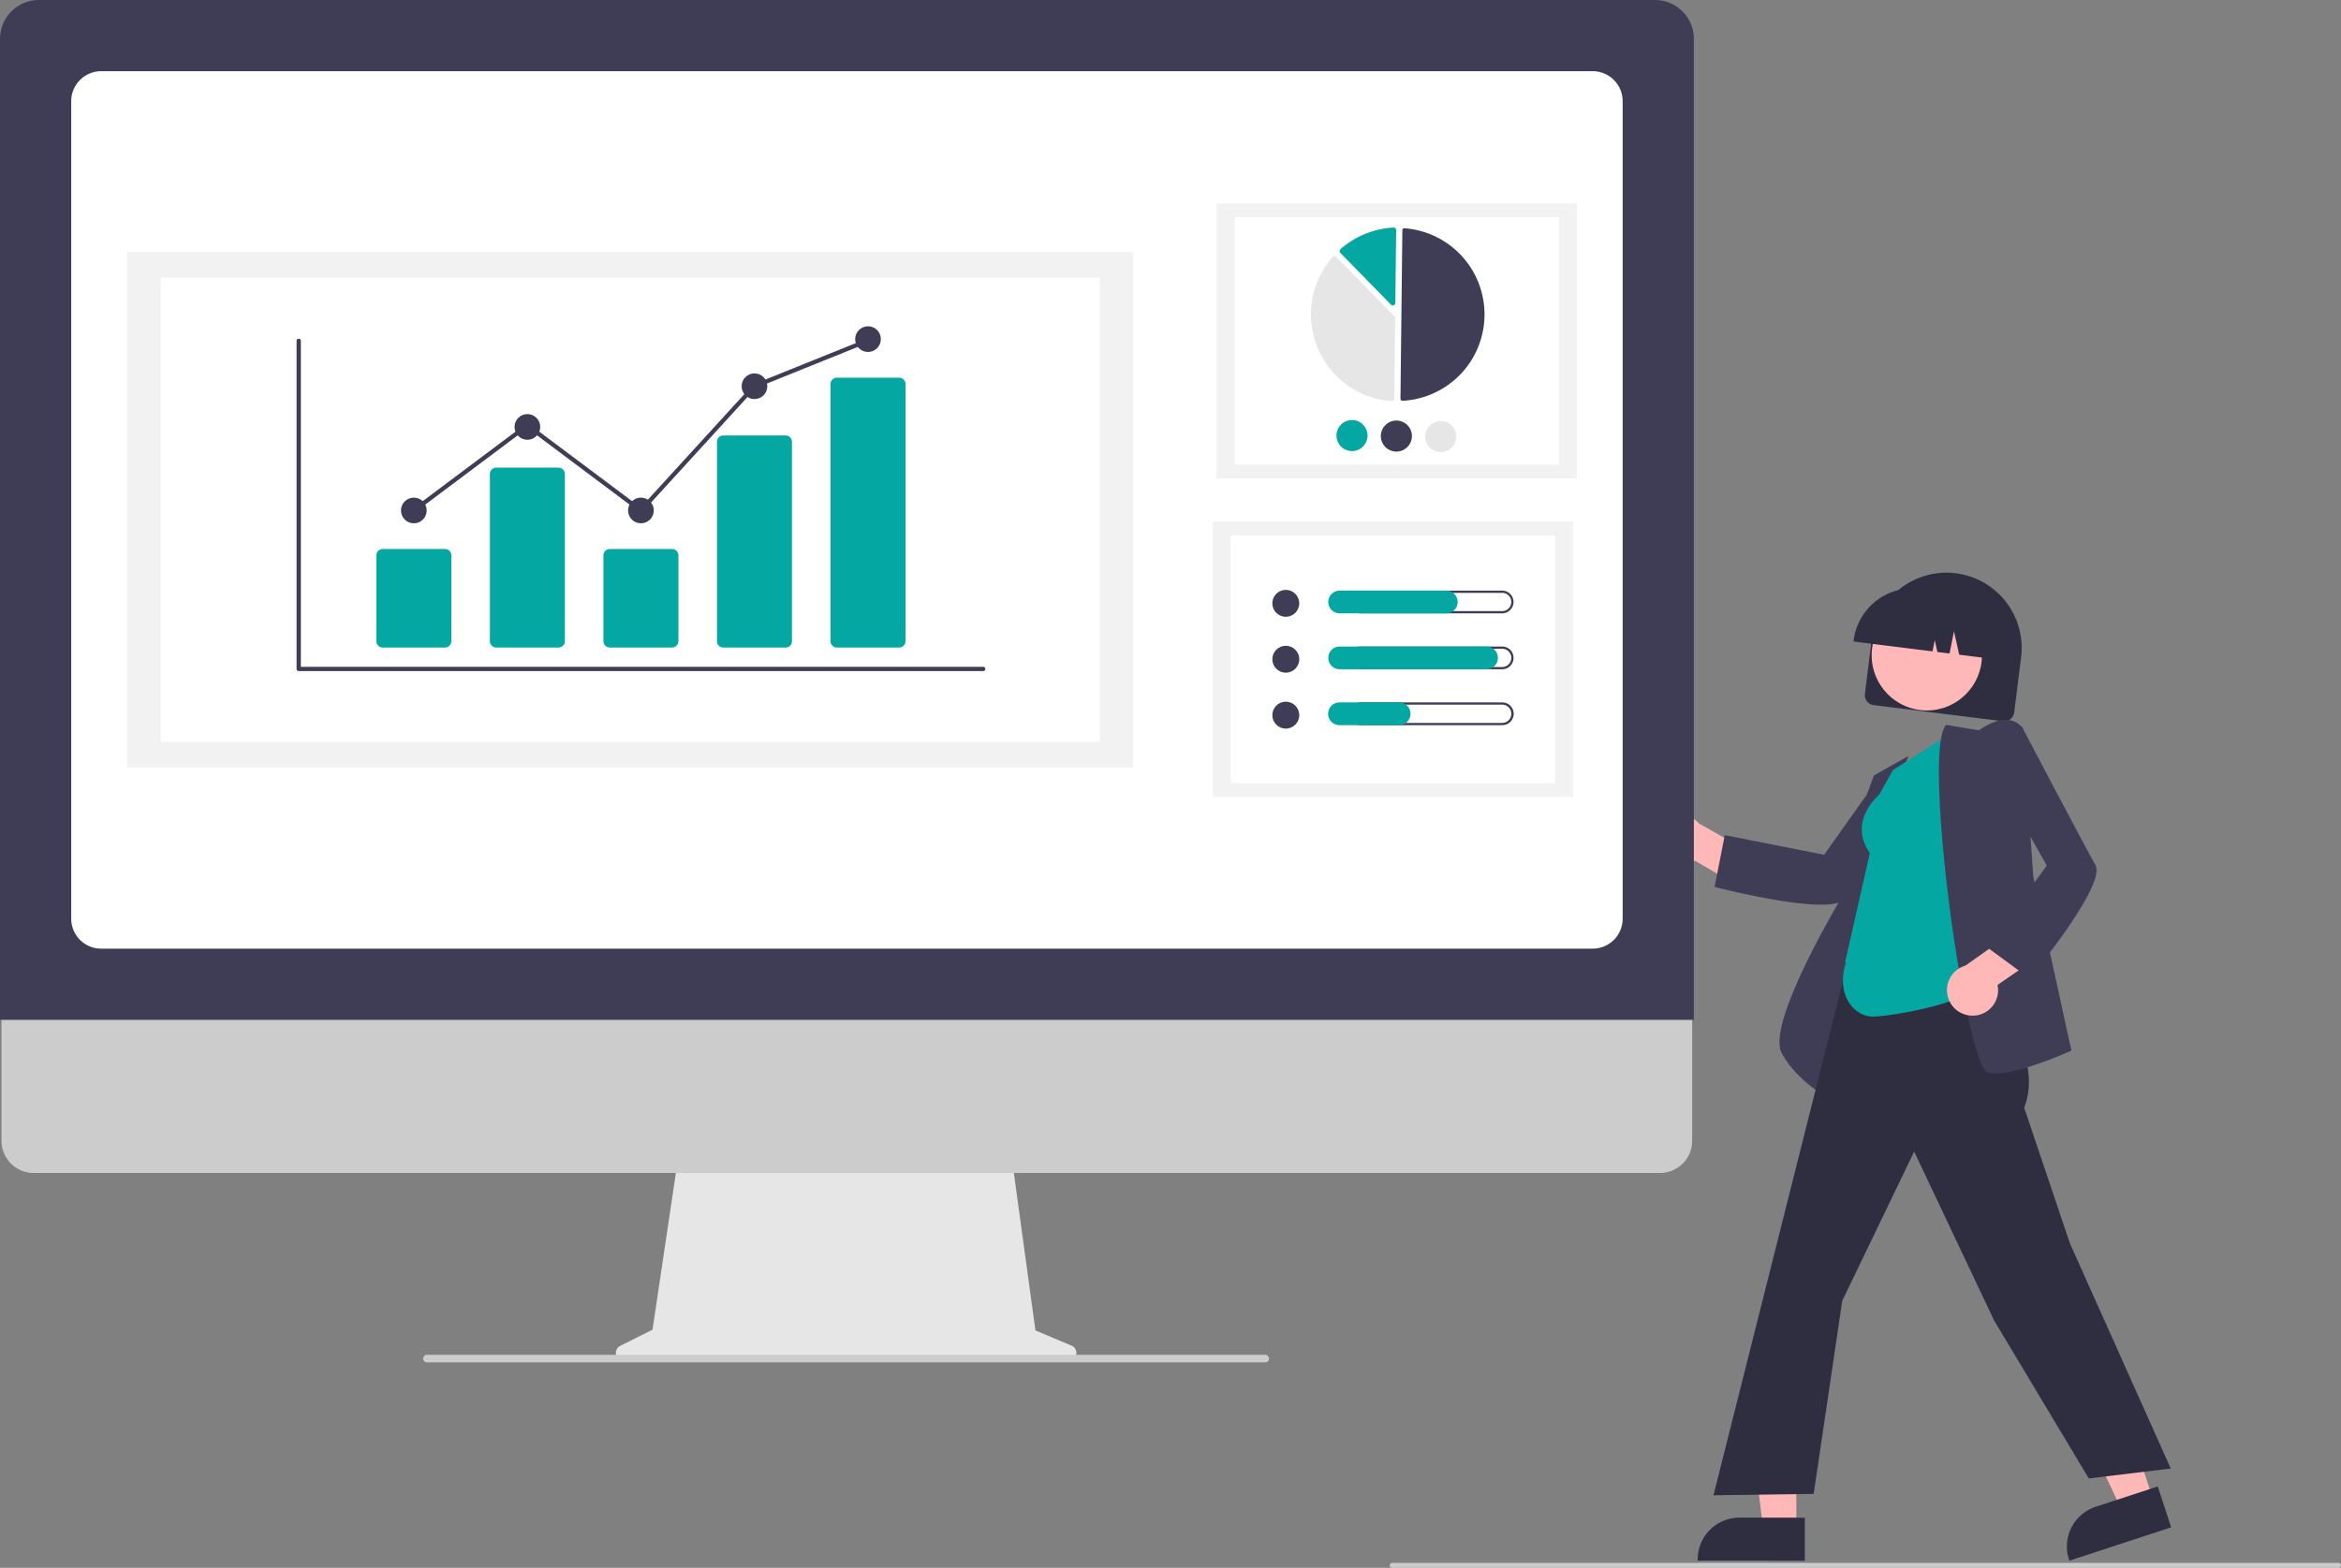 <svg data-name="Layer 1" xmlns="http://www.w3.org/2000/svg" width="942.547" height="631.439"><rect width="100%" height="100%" fill="#808080" stroke="none"/><path d="m750.864 279.44 2.798-22.427a30.285 30.285 0 0 1 60.103 7.499l-2.798 22.426a4.073 4.073 0 0 1-4.54 3.533l-52.03-6.49a4.073 4.073 0 0 1-3.533-4.541z" fill="#2f2e41"/><circle cx="775.786" cy="263.927" r="22.204" fill="#ffb8b8"/><path d="M746.328 257.92a23.984 23.984 0 0 1 26.738-20.806l4.486.56a23.983 23.983 0 0 1 20.806 26.737l-.056.449-9.479-1.183-2.103-9.456-1.776 8.972-4.9-.61-1.06-4.772-.897 4.527-31.815-3.97z" fill="#2f2e41"/><path d="M667.19 343.131a10.228 10.228 0 0 0 15.284 3.515l20.167 11.814 10.168-10.505-28.714-16.283a10.283 10.283 0 0 0-16.905 11.459z" fill="#ffb8b8"/><path d="M733.286 364.359c-14.875 0-41.052-6.66-42.501-7.031l-.458-.117 4.12-20.86 39.982 7.898 21.72-30.587 24.938-2.535-.696.916c-.325.426-32.47 42.743-37.473 49.841-1.262 1.791-4.868 2.475-9.632 2.475z" fill="#3f3d56"/><path d="m737.274 442.647-.595-.284c-.127-.06-12.765-6.208-19.311-18.21-6.515-11.943 23.983-62.611 26.116-66.127l.031-16.09 10.972-29.622 13.991-7.908-12.013 28.03z" fill="#3f3d56"/><path fill="#ffb8b8" d="m723.257 615.591-13.372-.001-6.362-51.579 19.736.001-.002 51.579z"/><path d="m726.667 628.553-43.118-.002v-.545a16.784 16.784 0 0 1 16.783-16.782h26.336z" fill="#2f2e41"/><path fill="#ffb8b8" d="m866.891 603.872-12.707 4.163-22.107-47.033 18.755-6.145 16.059 49.015z"/><path d="m874.168 615.128-40.974 13.425-.17-.518a16.784 16.784 0 0 1 10.722-21.174h.001l25.026-8.2zM841 595.439l-38.12-63.64-32.18-67.994-28.959 60.06-11.504 77.789-40.343.56.16-.63 61.737-245.311 48.352 7.224-2.201 31.916 1.31 1.864c10.923 15.517 22.217 31.56 15.74 48.853l18.362 54.523L874 591.439z" fill="#2f2e41"/><path d="M754 409.439c-7.006 0-15-8-10.853-21.658l-.269-.195 9.961-44.007c-8.692-12.432 2.768-22.692 3.842-23.608l5.47-9.847 24.139-15.309 12.212 101.475-.18.172c-8.82 8.44-38.445 12.977-44.322 12.977z" fill="#04a7a1"/><path d="M803.433 432.337a11.881 11.881 0 0 1-2.851-.302c-.939-.236-2.459-1.43-4.807-9.077-9.336-30.398-20.36-121.86-12.35-130.81l.182-.206 13.15 2.191c1.092-.806 6.828-4.81 12.12-4.114a8.033 8.033 0 0 1 5.497 3.25l.09.118 4.19 59.594L834 423.111l-.368.168c-.893.406-20.055 9.058-30.199 9.058z" fill="#3f3d56"/><path d="M794.59 409.044a10.228 10.228 0 0 0 9.663-12.353l19.248-13.258-5.204-13.662-26.92 19.104a10.283 10.283 0 0 0 3.213 20.169z" fill="#ffb8b8"/><path d="m817.15 394.056-17.146-12.573 24.1-32.864-18.494-32.638 8.275-23.662.534 1.02c.25.474 24.948 47.526 29.257 55.067 4.483 7.844-24.97 43.76-26.226 45.285z" fill="#3f3d56"/><path d="m431.48 541.975-14.593-6.145-10.01-73.151H273.573l-10.85 72.852-13.056 6.528a3.1 3.1 0 0 0 1.387 5.873h179.223a3.1 3.1 0 0 0 1.203-5.957z" fill="#e6e6e6"/><path d="M668.371 472.411H13.542A12.973 12.973 0 0 1 .598 459.438v-92.34h680.717v92.34a12.974 12.974 0 0 1-12.944 12.973z" fill="#ccc"/><path d="M682 410.74H0V15.64A15.657 15.657 0 0 1 15.64 0h650.72A15.657 15.657 0 0 1 682 15.64z" fill="#3f3d56"/><path d="M641.267 382.064H40.733a12.07 12.07 0 0 1-12.057-12.057V40.733a12.07 12.07 0 0 1 12.057-12.057h600.534a12.07 12.07 0 0 1 12.057 12.057v329.274a12.07 12.07 0 0 1-12.057 12.057z" fill="#fff"/><path d="M509.42 548.695H171.972a1.567 1.567 0 0 1-1.54-1.134 1.53 1.53 0 0 1 1.478-1.919h337.385a1.615 1.615 0 0 1 1.616 1.194 1.528 1.528 0 0 1-1.491 1.859z" fill="#ccc"/><path fill="#f2f2f2" d="M489.86 81.909h144.996v110.773H489.86z"/><path fill="#fff" d="M497.065 87.414h130.586v99.765H497.065z"/><path d="M564.651 161.414h.052a34.817 34.817 0 0 0 .779-69.49.794.794 0 0 0-.601.209.786.786 0 0 0-.257.575l-.761 67.902a.797.797 0 0 0 .788.804z" fill="#3f3d56"/><path d="M537.346 103.152a1.025 1.025 0 0 1 .72.308l23.375 23.906a1.014 1.014 0 0 1 .291.725l-.364 32.491a1.01 1.01 0 0 1-.33.74 1.026 1.026 0 0 1-.772.268 35.044 35.044 0 0 1-23.7-58.09 1.026 1.026 0 0 1 .742-.347h.038z" fill="#e6e6e6"/><path d="M561.116 91.647a1.03 1.03 0 0 1 .699.286 1.011 1.011 0 0 1 .314.747l-.329 29.316a1.02 1.02 0 0 1-1.75.702l-20.398-20.86a1.023 1.023 0 0 1 .055-1.482 35.118 35.118 0 0 1 21.345-8.708l.064-.001zm-10.509 83.848a6.253 6.253 0 1 1-6.183-6.323 6.26 6.26 0 0 1 6.183 6.323z" fill="#04a7a1"/><path d="M568.473 175.695a6.253 6.253 0 1 1-6.183-6.323 6.26 6.26 0 0 1 6.183 6.323z" fill="#3f3d56"/><path d="M586.339 175.896a6.253 6.253 0 1 1-6.183-6.324 6.26 6.26 0 0 1 6.183 6.324z" fill="#e6e6e6"/><path fill="#f2f2f2" d="M488.333 210.116h144.996v110.773H488.333z"/><path fill="#fff" d="M495.538 215.621h130.586v99.765H495.538z"/><circle cx="517.695" cy="242.988" r="5.422" fill="#3f3d56"/><path d="M604.812 238.769a3.677 3.677 0 1 1 0 7.354h-57.025a3.677 3.677 0 1 1 0-7.354h57.025m0-.9h-57.025a4.578 4.578 0 1 0 0 9.155h57.025a4.578 4.578 0 1 0 0-9.156z" fill="#3f3d56"/><path d="M582.311 247.024h-42.928a4.578 4.578 0 1 1 0-9.156h42.928a4.578 4.578 0 0 1 0 9.156z" fill="#04a7a1"/><circle cx="517.695" cy="265.503" r="5.422" fill="#3f3d56"/><path d="M604.812 261.284a3.677 3.677 0 1 1 0 7.354h-57.025a3.677 3.677 0 1 1 0-7.354h57.025m0-.9h-57.025a4.578 4.578 0 1 0 0 9.155h57.025a4.578 4.578 0 1 0 0-9.156z" fill="#3f3d56"/><path d="M598.522 269.539h-59.14a4.578 4.578 0 1 1 0-9.156h59.14a4.578 4.578 0 0 1 0 9.156z" fill="#04a7a1"/><circle cx="517.695" cy="288.018" r="5.422" fill="#3f3d56"/><path d="M604.812 283.799a3.677 3.677 0 1 1 0 7.354h-57.025a3.677 3.677 0 1 1 0-7.354h57.025m0-.901h-57.025a4.578 4.578 0 1 0 0 9.155h57.025a4.578 4.578 0 1 0 0-9.155z" fill="#3f3d56"/><path d="M563.399 292.053h-24.016a4.578 4.578 0 1 1 0-9.155h24.016a4.578 4.578 0 0 1 0 9.155z" fill="#04a7a1"/><path fill="#f2f2f2" d="M51.188 101.508h405.093v207.61H51.188z"/><path fill="#fff" d="M64.692 111.824h378.087v186.978H64.692z"/><path d="M395.888 270.277H120.27a.863.863 0 0 1-.863-.863V137.31a.863.863 0 1 1 1.725 0v131.242h274.756a.863.863 0 0 1 0 1.725z" fill="#3f3d56"/><path d="M179.157 260.789H154.09a2.563 2.563 0 0 1-2.56-2.56V223.67a2.563 2.563 0 0 1 2.56-2.56h25.068a2.563 2.563 0 0 1 2.56 2.56v34.557a2.563 2.563 0 0 1-2.56 2.56zm45.716 0h-25.069a2.563 2.563 0 0 1-2.56-2.56v-67.335a2.563 2.563 0 0 1 2.56-2.56h25.069a2.563 2.563 0 0 1 2.56 2.56v67.334a2.563 2.563 0 0 1-2.56 2.56zm45.716 0H245.52a2.563 2.563 0 0 1-2.56-2.56V223.67a2.563 2.563 0 0 1 2.56-2.56h25.069a2.563 2.563 0 0 1 2.56 2.56v34.557a2.563 2.563 0 0 1-2.56 2.56zm45.715 0h-25.068a2.507 2.507 0 0 1-2.56-2.445V177.84a2.507 2.507 0 0 1 2.56-2.445h25.068a2.507 2.507 0 0 1 2.56 2.445v80.504a2.507 2.507 0 0 1-2.56 2.445zm45.716 0h-25.07a2.563 2.563 0 0 1-2.56-2.56V154.665a2.563 2.563 0 0 1 2.56-2.56h25.069a2.563 2.563 0 0 1 2.56 2.56v103.562a2.563 2.563 0 0 1-2.56 2.56z" fill="#04a7a1"/><circle cx="166.623" cy="205.585" r="5.175" fill="#3f3d56"/><circle cx="212.339" cy="171.945" r="5.175" fill="#3f3d56"/><circle cx="258.054" cy="205.585" r="5.175" fill="#3f3d56"/><circle cx="303.77" cy="155.556" r="5.175" fill="#3f3d56"/><circle cx="349.486" cy="136.58" r="5.175" fill="#3f3d56"/><path fill="#3f3d56" d="m258.163 206.744-45.824-34.323-45.199 33.854-1.034-1.38 46.233-34.63 45.606 34.16 45.321-49.595.181-.074 45.716-18.419.645 1.6-45.534 18.346-46.111 50.461z"/><path d="M941.547 631.439h-381a1 1 0 0 1 0-2h381a1 1 0 0 1 0 2z" fill="#ccc"/></svg>